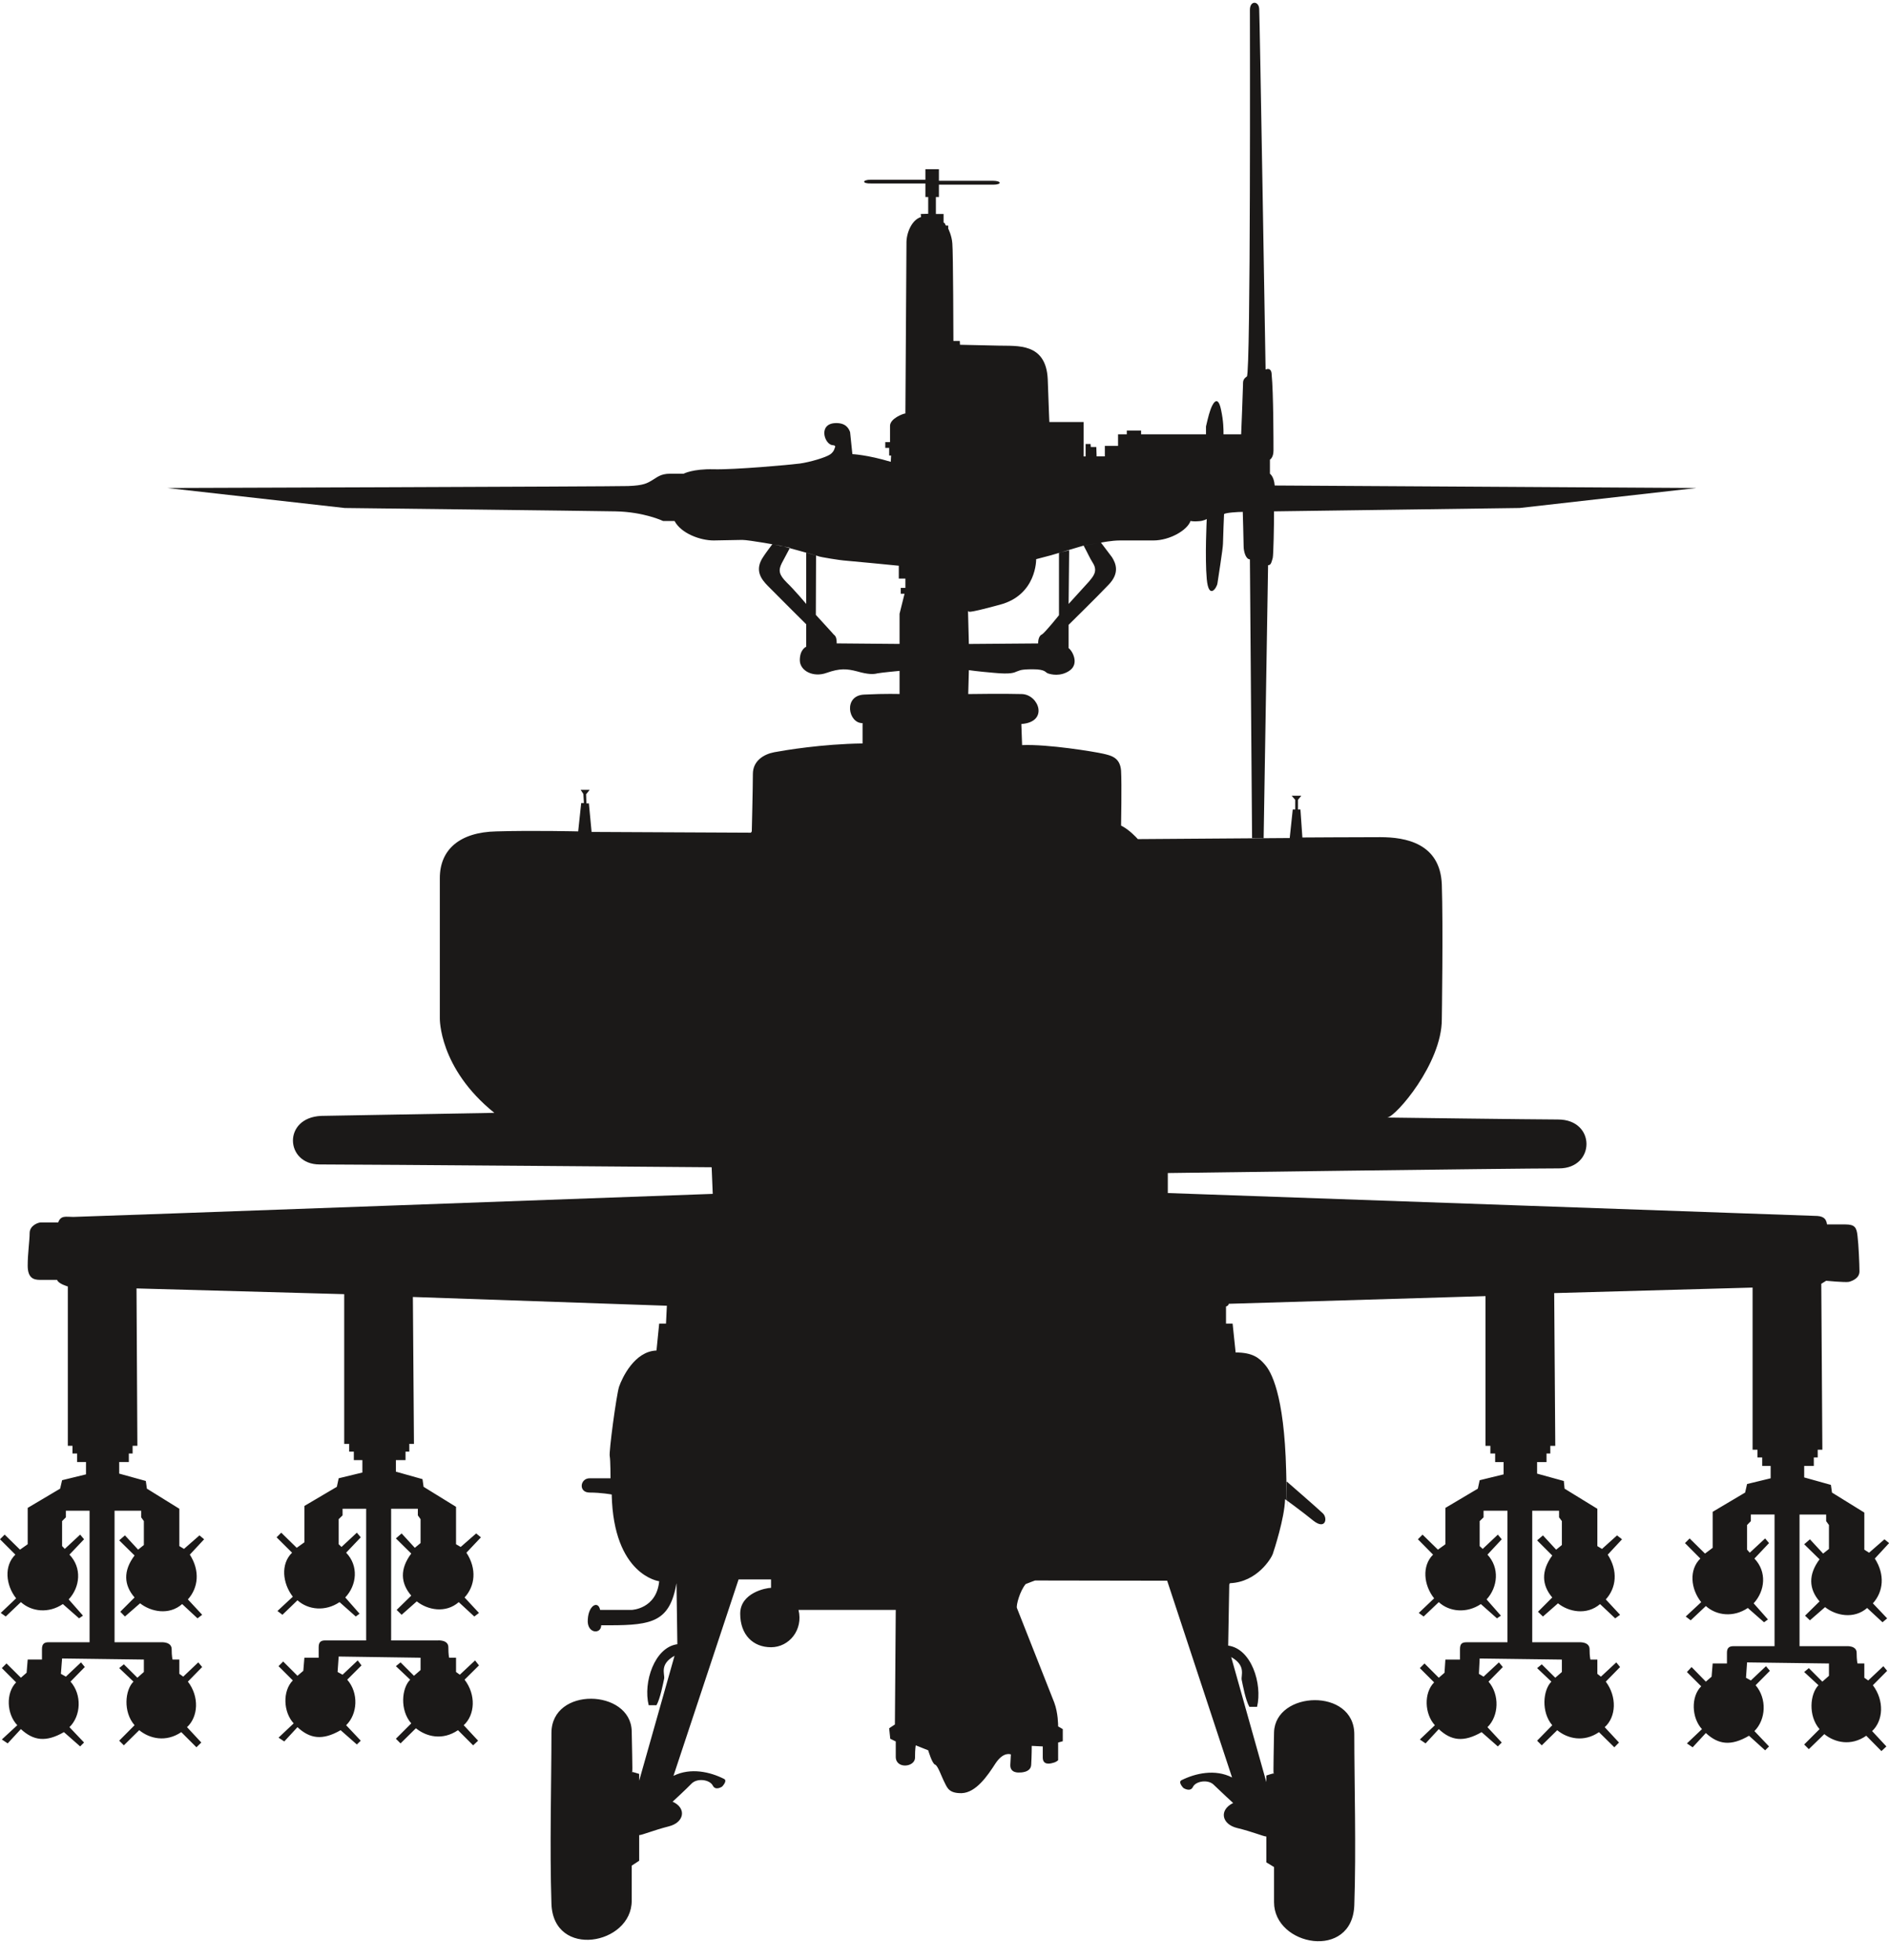 <svg xmlns="http://www.w3.org/2000/svg" version="1.2" width="660.019" height="684.964" viewBox="0 0 17463 18123" preserveAspectRatio="xMidYMid" fill-rule="evenodd" stroke-width="28.222" stroke-linejoin="round" xml:space="preserve"><defs class="ClipPathGroup"><clipPath id="a" clipPathUnits="userSpaceOnUse"><path d="M0 0h17463v18123H0z"/></clipPath></defs><g class="SlideGroup"><g class="Slide" clip-path="url(#a)"><g class="Page"><g class="com.sun.star.drawing.ClosedBezierShape"><path class="BoundingBox" fill="none" d="M0 25h17465v17922H0z"/><path fill="#1B1918" d="M7214 5044s330 89 348 97c18 10 221 40 234 40 15 0 513 49 513 49v119h61v86h-43v54h35l-46 185v279l-581-5c0-78-23-71-38-94-18-20-155-170-155-170l2-548-91-26v473s-109-130-180-198c-72-72-79-112-46-178 35-66 76-143 76-143l-163-33s-73 97-83 115c-84 122-23 206 43 272 66 68 353 353 353 353v208s-59 23-59 124c0 99 125 163 249 117 122-43 186-38 282-13 97 28 150 28 186 18 35-7 205-23 205-23v214s-127-5-325 5c-198 7-150 267-17 264v188c-376 5-719 63-816 81-96 18-198 79-198 201 0 124-10 531-10 531l-8 12-1473-7-25-264h-23l-3-84 33-41h-83l25 38 5 84h-25l-28 262s-422-10-757 0c-337 7-522 167-522 432v1296s-10 460 504 874l-1599 28c-360 15-335 449-17 449 396 0 3625 26 3625 26l10 246s-5840 213-5911 213c-69 0-115-17-140 51H378c-25 0-104 28-104 99 0 69-18 186-18 300s53 132 114 132h158c10 36 99 61 99 61v1473h43v71h43v79h82v114l-221 54-18 78-300 178v336l-71 50-142-139-43 43 142 142c-107 104-89 282 7 404L7 14911l46 33 140-133c99 89 256 107 388 18l150 132 36-25-132-150c106-114 124-292 7-414l135-142-36-43-142 132-25-26v-231l35-35v-61h219v1216H449c-43 0-61 18-61 64v96H256l-10 122-53 46-133-132-43 43 132 132c-96 97-89 292 11 396l-143 132 54 36 122-132c116 107 231 124 398 28l150 132 36-36-135-142c107-104 117-300 10-421l132-135-35-43-140 132-46-26 11-142 756 10v115l-60 53-125-124-43 35 132 125c-79 78-97 281 10 403l-142 143 43 43 142-140c97 79 247 114 389 18l140 140 45-44-132-142c104-96 115-282 8-421l132-135-36-43-139 132-36-26v-132h-63s-8-28-8-96c0-71-97-64-97-64h-431v-1216h246v61l25 35v221l-53 43-122-132-53 46 142 140c-107 142-99 274 0 388l-132 132 43 44 140-122c99 78 267 114 389 7l142 132 43-33-132-142c96-107 114-264 18-414l132-142-43-36-143 125-43-26v-345l-300-186-10-71-246-68v-107h89v-79h35v-71h44l-8-1455 1920 53v1384h46v72h43v78h79v115l-219 53-17 79-300 177v336l-71 51-143-140-43 43 143 142c-107 104-89 282 7 407l-142 132 46 35 139-134c99 89 257 106 389 17l150 133 35-26-132-150c107-114 125-292 8-414l135-142-36-43-142 132-26-25v-232l36-35v-61h218v1217h-378c-43 0-61 17-61 63v97h-132l-10 121-54 46-132-132-43 43 132 132c-96 97-89 292 8 397l-140 132 53 35 122-132c115 107 231 125 399 28l150 132 36-35-135-143c107-104 117-299 10-421l132-132-35-46-140 132-46-25 10-143 757 11v114l-61 53-124-124-43 35 132 125c-79 78-97 282 10 404l-142 142 43 43 142-140c97 79 246 115 389 18l140 140 46-43-133-143c105-96 115-282 8-421l133-132-36-46-141 132-35-25v-132h-64s-7-28-7-97c0-71-97-63-97-63h-432v-1217h247v61l25 35v221l-53 44-122-133-53 46 142 140c-107 142-99 274 0 389l-135 132 46 45 140-124c99 79 266 114 388 7l144 133 43-33-133-143c97-106 115-264 17-414l134-142-44-36-143 125-43-25v-346l-300-185-10-71-246-69v-107h89v-78h35v-72h43l-10-1358 2348 81-8 165h-63l-25 249c-204 7-318 254-346 335-25 79-96 607-86 643 7 35 7 203 7 203h-193c-89 0-106 132 0 132 107 0 204 18 204 18 17 749 439 802 439 802-25 257-254 265-254 265h-292c-18-89-107-44-114 88-11 133 124 140 124 54h79c396 0 556-36 617-389l8 564c-211 28-318 353-265 564h72c35-61 61-201 71-246 7-44-46-132 96-211l-327 1155v-63s-79-25-69-18c8 10 8 10 0-378-10-389-742-414-742 18 0 431-17 1066 0 1579 18 511 742 379 742-28v-325l69-45v-237c27 0 132-45 274-81 142-35 168-168 35-228 0 0 125-115 176-168 53-53 167-36 195 18 26 53 87 10 87 10s53-54 17-71c-127-64-307-107-467-28l602-1816h300v78c-46 0-285 46-285 239s117 310 285 310c167 0 299-160 254-345h899l-8 1059-53 35 10 97 51 25v142c0 115 178 97 178 8 0-86 7-114 7-114l115 46s35 121 63 132c26 7 61 114 89 167 25 51 43 99 158 97 132-5 238-160 312-275 76-114 142-83 142-83s0 10-5 94c-5 83 84 73 84 73s107 5 109-73c5-82 5-173 5-173l102 5v102c0 68 58 61 94 50 33-7 48-25 48-25v-163l43-12v-112l-43-25c0-13 0-125-36-221l-345-874c-8-26 28-158 81-221 44-18 87-33 87-33l1221 2 600 1819c-158-81-340-38-467 25-36 18 17 72 17 72s64 43 89-11c26-53 142-71 193-17 54 53 178 167 178 167-132 64-107 196 36 231 139 33 246 79 271 79v239l71 43v325c0 407 724 539 742 28 18-513 0-1148 0-1580s-731-404-742-18c-7 389-7 389 0 381 11-10-71 18-71 18v61l-325-1156c140 79 89 168 97 211 10 46 35 186 71 249h71c51-213-53-538-267-566l10-564 6-13c254-10 383-233 396-269 12-36 109-330 114-508 0 0 155 112 264 201 112 86 132-28 84-71-48-46-338-298-338-298s18 618 0-96-142-917-195-978c-54-64-115-114-272-114l-28-267h-61v-158c25-7 25-25 25-25l2374-71v1384h45v71h44v79h78v114l-221 54-17 78-300 178v336l-69 50-142-139-43 43 140 142c-105 104-87 282 10 404l-142 135 45 33 140-133c96 89 256 107 389 18l149 132 36-25-132-150c104-114 122-292 8-414l132-142-36-43-140 132-28-26v-231l36-35v-61h221v1216h-379c-45 0-60 18-60 64v96h-135l-8 122-53 46-132-132-43 43 132 132c-97 97-89 292 7 396l-139 132 53 36 122-132c114 107 229 124 396 28l150 132 36-36-132-142c106-104 114-300 10-421l132-135-36-43-142 132-43-26 7-142 760 10v115l-61 53-125-124-43 35 132 125c-78 78-96 281 8 403l-140 143 43 43 143-140c96 79 246 114 386 18l142 140 43-44-132-142c107-96 114-282 10-421l132-135-35-43-142 132-33-26v-132h-64s-8-28-8-96c0-71-96-64-96-64h-434v-1216h248v61l26 35v221l-53 43-122-132-54 46 140 140c-104 142-97 274 0 388l-132 132 46 44 139-122c97 78 264 114 389 7l140 132 45-33-132-142c97-107 115-264 18-414l132-142-46-36-139 125-43-26v-345l-303-186-7-71-247-68v-107h87v-79h35v-71h46l-10-1412 1834-51v1499h45v71h44v79h78v114l-218 53-18 79-300 178v333l-71 53-142-140-43 43 142 143c-107 104-89 282 8 403l-143 133 46 35 140-132c99 89 256 107 388 18l150 132 36-26-132-149c106-115 124-292 7-414l135-143-36-43-142 132-25-28v-228l35-36v-61h219v1217h-379c-43 0-61 18-61 61v99h-132l-10 122-53 46-132-135-43 46 132 132c-97 96-89 292 7 396l-139 132 53 36 122-132c114 106 231 124 399 25l149 135 36-36-135-142c107-107 117-300 11-424l132-133-36-43-140 132-45-25 10-142 757 10v114l-61 54-125-125-43 36 132 122c-79 81-96 284 10 406l-142 142 43 43 143-139c96 78 246 114 388 15l140 142 46-43-132-142c104-97 114-282 7-424l132-133-35-43-140 132-36-25v-132h-63s-8-28-8-99c0-69-96-61-96-61h-432v-1217h246v61l26 36v221l-54 43-122-132-53 46 142 139c-106 142-99 275 0 389l-134 132 45 43 140-122c99 79 267 114 389 8l142 132 43-36-132-139c97-107 114-265 18-414l132-143-43-35-142 124-44-28v-343l-299-185-10-71-247-69v-106h89v-79h36v-71h43l-10-1534 45-28s176 17 211 10c36-10 97-36 97-97 0-63-8-249-18-327-8-79-25-107-114-107h-168c-8-61-43-79-114-79l-5980-211v-185s3183-43 3617-43c336 0 343-452-10-452-203 0-1578-18-1578-18 79-8 504-500 504-907 0 0 13-870 0-1248-15-381-336-437-568-437-228 0-721 3-721 3l-18-259h-23v-89l31-38h-89l33 38v89h-23l-28 264-1404 10c-16-18-82-89-155-125 0 0 7-383 0-508-10-121-89-139-168-157s-508-89-747-79l-7-195c256-18 162-272 5-277-160-5-496 0-496 0l6-221s78 12 233 25c155 15 186-2 211-13 28-7 23-20 147-20 122 0 115 31 140 38 28 10 114 31 196-23 104-68 20-198-5-210v-216s264-259 370-371c105-109 66-198 31-254l-102-135-160 28c41 76 56 114 84 158 53 81-2 132-33 172l-190 209 5-496-94 23v577s-132 165-158 178c-28 12-35 55-35 83l-640 5-8-304c18 0-51 35 295-59 342-91 335-421 335-421l137-36 300-89 162-28s97-20 176-20h309c150 0 313-94 343-180 0 0 31 7 77 2 43-2 73-20 73-20s-18 353 0 554c18 198 94 81 99 40 3-23 51-322 51-366 0-43 10-274 10-274 18-13 127-20 173-20 0 0 8 272 8 317 0 43 17 120 58 122l20 2576h107l41-2522c30 0 33-36 43-67 7-30 12-299 12-431l2270-31 1635-185-3899-23c-6-84-44-109-44-109v-130s33-18 33-84 0-536-17-703c0-23-8-66-56-46 0 0-54-3259-59-3332-2-76-86-83-86 7 0 94 8 3361-28 3389-36 25-36 43-36 83 0 38-17 452-17 452h-163c0-50 0-121-23-228-33-158-86-36-99 5-15 38-40 150-40 150v73h-600v-35h-132v35h-81v107h-122v97h-76l-3-87h-51l-2-28h-46v115h-18v-318h-317s-3-56-15-396c-16-340-285-305-453-310l-358-8-2-35h-59s-2-826-10-902c-5-73-38-137-38-137v-28h-20c-8-2-5-23-23-28v-79h-71v-157h28v-114h503c81 0 76-36-3-36h-500v-107h-125v97h-503c-84 0-86 38 3 35h500v125h26v155l-69 2 3 28c-82 23-138 143-135 247 0 104-10 1569-10 1569-18 0-142 46-142 115v150h-44v53h36v71h18l-3 58c-221-66-355-71-355-71l-21-203c-12-35-40-86-132-84-167 3-106 198-30 204 38 2 20 25 20 25s-5 35-43 61c-41 28-186 71-280 84-91 12-602 58-797 53-193-5-277 41-277 41h-124c-92 0-122 35-168 61-43 25-74 48-221 53-145 5-4261 18-4261 18l1641 185s2236 26 2503 31c264 5 440 89 440 89h106c61 116 239 180 361 180l264-5c64 0 353 53 353 53Z"/></g></g></g></g></svg>
